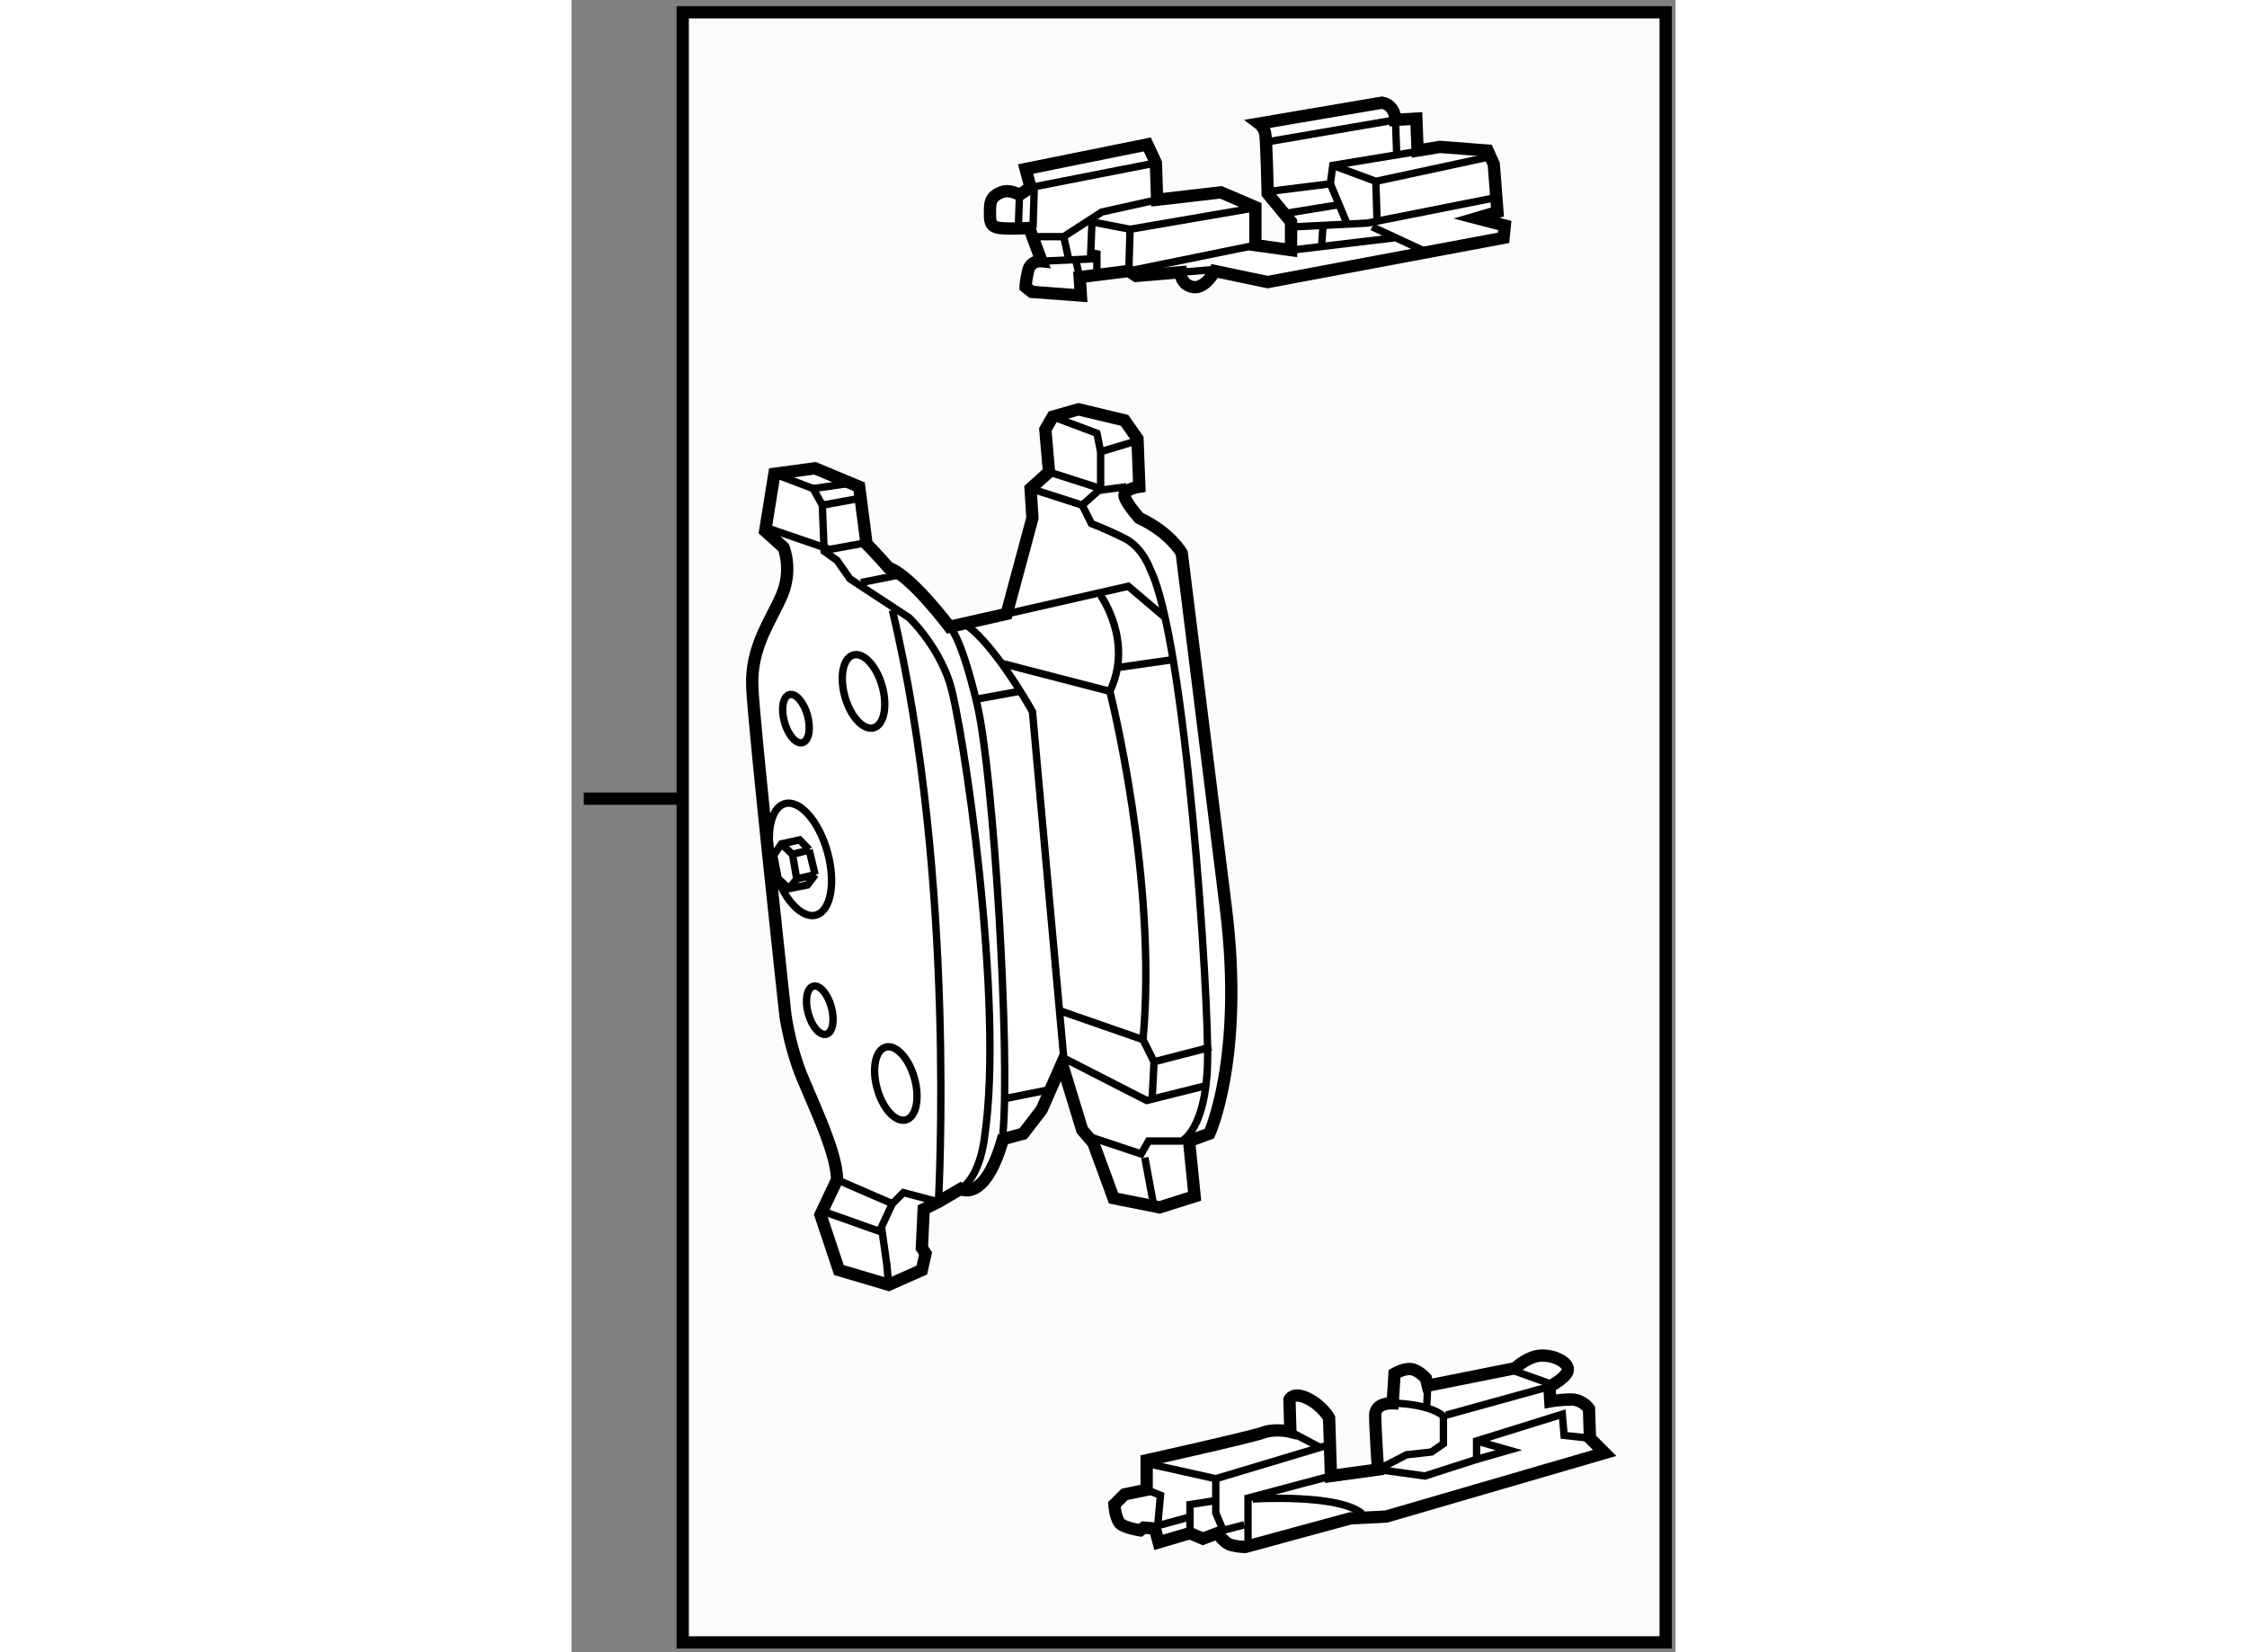 <?xml version="1.0" encoding="utf-8"?>
<!-- Generator: Adobe Illustrator 15.1.0, SVG Export Plug-In . SVG Version: 6.00 Build 0)  -->
<!DOCTYPE svg PUBLIC "-//W3C//DTD SVG 1.1//EN" "http://www.w3.org/Graphics/SVG/1.1/DTD/svg11.dtd">
<svg version="1.1" xmlns="http://www.w3.org/2000/svg" xmlns:xlink="http://www.w3.org/1999/xlink" x="0px" y="0px" width="244.8px"
	 height="180px" viewBox="75.057 3.667 44.926 67.233" enable-background="new 0 0 244.8 180" xml:space="preserve">
	
<rect x="75.057" y="3.667" width="44.926" height="67.233" fill="#808080" stroke="none"/>
	
<g><rect x="79.583" y="4.167" fill="#FCFCFC" stroke="#000000" stroke-width="0.5" width="40" height="66.333"></rect><line fill="none" stroke="#000000" stroke-width="0.5" x1="79.557" y1="36.167" x2="75.557" y2="36.167"></line></g><g><path fill="#FFFFFF" stroke="#000000" stroke-width="0.5" d="M83.689,25.948c0,0,0.375,0.9-0.075,1.95
				c-0.45,1.05-1.275,2.1-1.2,3.75c0.075,1.65,1.35,13.35,1.35,13.35s0.15,1.05,0.525,2.1c0.375,1.05,1.575,3.375,1.575,4.575
				l-0.675,1.425l0.75,2.25l2.025,0.6l1.35-0.6l0.15-0.675l-0.15-0.225l0.075-1.575l0.6-0.3l0.9-0.525c0,0,0.975,0.6,1.725-2.025
				l0.825-0.225l0.75-0.975l0.825-1.875l0.825,2.7l0.45,0.525l0.825,2.25l1.875,0.375l1.425-0.45l-0.225-2.25l0.825-0.3
				c0,0,1.425-3.075,0.675-9.15c-0.75-6.075-1.8-14.475-1.8-14.475s-0.45-0.825-1.725-1.425c0,0-0.675-0.75-0.6-0.975
				c0.075-0.225,0.6-0.3,0.6-0.3l-0.075-1.95l-0.525-0.75l-1.875-0.45l-1.05,0.3l-0.3,0.525l0.15,1.725l-0.75,0.675l0.075,1.2
				l-1.05,3.9l-2.325,0.525c0,0-1.575-2.1-2.475-2.4c0,0-0.525-0.6-0.9-0.975l-0.3-2.325l-1.8-0.75l-1.65,0.225l-0.375,2.325
				L83.689,25.948z"></path><path fill="none" stroke="#000000" stroke-width="0.3" d="M83.314,22.948l1.575,0.6l0.375,0.675l0.075,1.875l0.525,0.375
				l0.525,0.75l2.4,1.575c0,0,1.125,1.05,1.65,2.625c0.525,1.575,2.25,13.05,1.425,18.525c0,0-0.15,1.575-0.975,2.1"></path><path fill="none" stroke="#000000" stroke-width="0.3" d="M85.864,51.673l2.25,0.975l0.45-0.45l1.425,0.375
				c0,0,0.75-13.125-1.875-24.075"></path><polyline fill="none" stroke="#000000" stroke-width="0.3" points="85.264,52.948 87.589,53.773 88.114,52.648 		"></polyline><polyline fill="none" stroke="#000000" stroke-width="0.3" points="87.964,55.948 87.889,55.123 87.664,53.548 		"></polyline><path fill="none" stroke="#000000" stroke-width="0.3" d="M95.989,49.873l2.25,0.75l0.3-0.525h1.35c0,0,0.975-0.45,1.05-3.15
				c0.075-2.7-0.9-17.25-2.325-20.1c0,0-0.3-0.9-1.05-1.275s-1.35-0.6-1.35-0.6l-0.375-0.75l-2.1-0.675"></path><polyline fill="none" stroke="#000000" stroke-width="0.3" points="94.489,22.873 96.589,23.548 96.589,22.048 96.439,21.298 
				94.639,20.623 		"></polyline><line fill="none" stroke="#000000" stroke-width="0.3" x1="86.914" y1="23.923" x2="85.264" y2="24.223"></line><line fill="none" stroke="#000000" stroke-width="0.3" x1="98.089" y1="21.598" x2="96.589" y2="22.048"></line><polyline fill="none" stroke="#000000" stroke-width="0.3" points="92.764,28.648 97.714,27.523 99.214,28.798 		"></polyline><path fill="none" stroke="#000000" stroke-width="0.3" d="M100.864,47.848l-2.4,0.6l-3.375-1.725l-1.275-14.1
				c0,0-1.5-2.7-2.7-3.525"></path><path fill="none" stroke="#000000" stroke-width="0.3" d="M96.589,27.898c0,0,1.35,1.875,0.375,3.9c0,0,1.95,7.65,1.35,14.175
				l0.45,0.9l2.325-0.6"></path><line fill="none" stroke="#000000" stroke-width="0.3" x1="94.864" y1="44.773" x2="98.314" y2="45.973"></line><line fill="none" stroke="#000000" stroke-width="0.3" x1="98.689" y1="48.298" x2="98.764" y2="46.873"></line><path fill="none" stroke="#000000" stroke-width="0.3" d="M90.439,29.173c0,0,0.45,0.3,1.125,3.15
				c0.675,2.85,1.35,14.175,1.05,17.475"></path><line fill="none" stroke="#000000" stroke-width="0.3" x1="92.614" y1="30.673" x2="96.964" y2="31.798"></line><line fill="none" stroke="#000000" stroke-width="0.3" x1="92.689" y1="48.373" x2="94.564" y2="47.998"></line><ellipse transform="matrix(0.963 -0.268 0.268 0.963 -9.572 25.453)" fill="none" stroke="#000000" stroke-width="0.3" cx="88.301" cy="47.735" rx="0.788" ry="1.537"></ellipse><ellipse transform="matrix(0.963 -0.269 0.269 0.963 -5.356 24.534)" fill="none" stroke="#000000" stroke-width="0.3" cx="86.951" cy="31.835" rx="0.788" ry="1.538"></ellipse><ellipse transform="matrix(0.963 -0.269 0.269 0.963 -7.288 24.088)" fill="none" stroke="#000000" stroke-width="0.3" cx="84.38" cy="38.678" rx="1.139" ry="2.353"></ellipse><ellipse transform="matrix(0.965 -0.263 0.263 0.965 -5.688 23.315)" fill="none" stroke="#000000" stroke-width="0.3" cx="84.176" cy="32.885" rx="0.488" ry="1.012"></ellipse><ellipse transform="matrix(0.965 -0.263 0.263 0.965 -8.775 24.002)" fill="none" stroke="#000000" stroke-width="0.3" cx="85.151" cy="44.735" rx="0.488" ry="1.012"></ellipse><line fill="none" stroke="#000000" stroke-width="0.3" x1="86.839" y1="27.373" x2="88.339" y2="27.073"></line><polyline fill="none" stroke="#000000" stroke-width="0.3" points="95.839,24.223 96.514,23.623 97.639,23.473 		"></polyline><line fill="none" stroke="#000000" stroke-width="0.3" x1="91.639" y1="32.098" x2="93.289" y2="31.798"></line><line fill="none" stroke="#000000" stroke-width="0.3" x1="97.339" y1="30.823" x2="99.439" y2="30.523"></line><line fill="none" stroke="#000000" stroke-width="0.3" x1="98.389" y1="50.773" x2="98.764" y2="52.798"></line><polyline fill="none" stroke="#000000" stroke-width="0.3" points="82.939,25.123 85.564,26.023 87.214,25.723 		"></polyline><line fill="none" stroke="#000000" stroke-width="0.3" x1="84.889" y1="23.548" x2="86.464" y2="23.323"></line><polyline fill="none" stroke="#000000" stroke-width="0.3" points="84.983,39.255 84.661,39.677 83.905,39.828 83.465,39.417 
				83.285,38.465 83.601,38.006 84.341,37.843 84.729,38.245 		"></polyline><polyline fill="none" stroke="#000000" stroke-width="0.3" points="84.712,38.262 84.047,38.432 83.601,38.006 		"></polyline><line fill="none" stroke="#000000" stroke-width="0.3" x1="84.221" y1="39.436" x2="83.911" y2="39.829"></line><line fill="none" stroke="#000000" stroke-width="0.3" x1="84.051" y1="38.435" x2="84.223" y2="39.43"></line><line fill="none" stroke="#000000" stroke-width="0.3" x1="84.727" y1="38.248" x2="84.971" y2="39.258"></line><line fill="none" stroke="#000000" stroke-width="0.3" x1="84.974" y1="39.257" x2="84.225" y2="39.432"></line></g><g><path fill="#FFFFFF" stroke="#000000" stroke-width="0.5" d="M108.587,8.545c0,0,0-0.599-0.55-0.7l-5,0.85
				c0,0,0.199,0.15,0.25,0.4c0.051,0.25,0.101,2.45,0.101,2.45l0.95,1.15v1.15l-1.45-0.2v-1.55l-1.4-0.6l-2.6,0.3l-0.05-1.5
				l-0.351-0.75l-4.95,1l0.201,0.75l-0.45,0.3c0,0-0.399-0.25-0.75-0.1c-0.35,0.15-0.45,0.301-0.45,0.7c0,0.4-0.051,0.7,0.399,0.75
				s1.2,0,1.2,0l0.5,1.35c0,0-0.45-0.05-0.55,0.399c-0.101,0.45-0.101,0.65-0.101,0.65l0.25,0.2l2,0.15l-0.05-0.75l2-0.25l0.3,0.201
				l1.8-0.15c0,0,0,0.5,0.5,0.6c0.5,0.1,0.9-0.65,0.9-0.65l2.15,0.45l9.6-1.8l0.05-0.5l-1.149-0.3l0.85-0.25l-0.15-1.95l-0.25-0.55
				l-1.95-0.15l-0.9,0.15l-0.05-1.3L108.587,8.545z"></path><line fill="none" stroke="#000000" stroke-width="0.3" x1="93.287" y1="11.596" x2="93.237" y2="13.045"></line><line fill="none" stroke="#000000" stroke-width="0.3" x1="93.737" y1="11.296" x2="98.837" y2="10.296"></line><polyline fill="none" stroke="#000000" stroke-width="0.3" points="103.337,9.445 108.587,8.545 108.637,9.946 		"></polyline><polyline fill="none" stroke="#000000" stroke-width="0.3" points="93.937,13.296 95.087,13.296 96.637,12.295 98.887,11.796 		
				"></polyline><polyline fill="none" stroke="#000000" stroke-width="0.3" points="103.537,11.446 105.937,11.146 106.037,10.396 109.687,9.796 
						"></polyline><polyline fill="none" stroke="#000000" stroke-width="0.3" points="112.737,11.695 107.437,12.746 104.487,12.896 		"></polyline><polyline fill="none" stroke="#000000" stroke-width="0.3" points="102.737,12.146 97.787,12.996 96.237,12.696 96.187,13.945 
				96.437,13.996 96.437,14.846 		"></polyline><line fill="none" stroke="#000000" stroke-width="0.3" x1="94.187" y1="14.296" x2="96.337" y2="14.196"></line><polyline fill="none" stroke="#000000" stroke-width="0.3" points="97.787,12.996 97.737,14.695 102.887,13.646 		"></polyline><line fill="none" stroke="#000000" stroke-width="0.3" x1="104.137" y1="12.346" x2="106.287" y2="11.996"></line><line fill="none" stroke="#000000" stroke-width="0.3" x1="105.937" y1="11.146" x2="106.587" y2="12.696"></line><polyline fill="none" stroke="#000000" stroke-width="0.3" points="106.037,10.396 107.787,11.046 112.437,10.045 		"></polyline><line fill="none" stroke="#000000" stroke-width="0.3" x1="107.837" y1="12.596" x2="107.787" y2="11.046"></line><line fill="none" stroke="#000000" stroke-width="0.3" x1="104.337" y1="13.846" x2="108.537" y2="13.346"></line><line fill="none" stroke="#000000" stroke-width="0.3" x1="107.637" y1="12.896" x2="109.687" y2="13.846"></line><line fill="none" stroke="#000000" stroke-width="0.3" x1="95.087" y1="13.296" x2="95.287" y2="14.196"></line><line fill="none" stroke="#000000" stroke-width="0.3" x1="105.637" y1="12.896" x2="105.587" y2="13.596"></line><line fill="none" stroke="#000000" stroke-width="0.3" x1="95.737" y1="14.946" x2="95.587" y2="14.296"></line><line fill="none" stroke="#000000" stroke-width="0.3" x1="93.837" y1="12.946" x2="93.887" y2="11.396"></line><line fill="none" stroke="#000000" stroke-width="0.3" x1="99.837" y1="14.746" x2="101.087" y2="14.646"></line></g><g><path fill="#FFFFFF" stroke="#000000" stroke-width="0.5" d="M98.462,63.09v1.2l-0.9,0.188l-0.413,0.413
				c0,0,0.038,0.675,0.3,0.825c0.262,0.15,0.75,0.225,0.75,0.225l0.15-0.112l0.45,0.038l0.15,0.563l1.275-0.375l0.525,0.225
				l0.6-0.225c0,0,0.262,0.413,0.563,0.487c0.3,0.075,0.563,0.075,0.563,0.075l4.275-1.163l1.462-0.075l8.888-2.587l-0.6-0.6
				l-0.038-1.2c0,0-0.262-0.375-0.712-0.375s-0.862,0.075-0.862,0.075l-0.038-0.6c0,0,0.825-0.413,0.75-0.75
				c-0.075-0.338-0.788-0.6-1.275-0.488c-0.488,0.113-0.863,0.488-0.863,0.488l-3.563,0.712l-0.075-0.3c0,0-0.3-0.337-0.6-0.375
				c-0.3-0.037-0.675,0.188-0.675,0.188l-0.075,1.2c0,0-0.712-0.038-0.712,0.487c0,0.525,0.112,2.213,0.112,2.213l-1.913,0.262
				l-0.075-2.362c0,0-0.263-0.488-0.863-0.788s-0.75,0.038-0.75,0.038l0.038,1.313c0,0-0.6-0.15-1.125,0.038
				S98.462,63.09,98.462,63.09z"></path><polyline fill="none" stroke="#000000" stroke-width="0.3" points="102.587,66.615 102.587,64.627 105.962,63.728 		"></polyline><polyline fill="none" stroke="#000000" stroke-width="0.3" points="105.774,62.49 101.274,63.84 98.575,63.24 		"></polyline><line fill="none" stroke="#000000" stroke-width="0.3" x1="109.899" y1="60.053" x2="109.862" y2="60.84"></line><line fill="none" stroke="#000000" stroke-width="0.3" x1="114.85" y1="60.09" x2="110.649" y2="61.252"></line><path fill="none" stroke="#000000" stroke-width="0.3" d="M116.5,62.19l-1.05-0.112l-0.075-0.862l-3.487,1.087v0.75l-2.1,0.675
				l-1.913-0.262l1.163-0.6l1.012-0.113l0.488-0.337V61.29c-0.638-0.525-2.063-0.525-2.063-0.525"></path><path fill="none" stroke="#000000" stroke-width="0.3" d="M102.774,64.665c0,0,3.488-0.225,4.462,0.6"></path><polyline fill="none" stroke="#000000" stroke-width="0.3" points="100.225,66.053 100.225,64.89 101.2,64.74 		"></polyline><polyline fill="none" stroke="#000000" stroke-width="0.3" points="101.274,63.84 101.274,65.228 101.575,65.94 102.437,65.715 		
				"></polyline><polyline fill="none" stroke="#000000" stroke-width="0.3" points="98.462,64.29 99.024,64.515 98.912,65.752 100.149,65.415 		
				"></polyline><line fill="none" stroke="#000000" stroke-width="0.3" x1="104.312" y1="61.928" x2="105.587" y2="62.603"></line><polyline fill="none" stroke="#000000" stroke-width="0.3" points="111.887,62.303 113.2,62.678 111.887,63.053 		"></polyline><line fill="none" stroke="#000000" stroke-width="0.3" x1="113.424" y1="59.453" x2="114.887" y2="59.978"></line></g>


</svg>